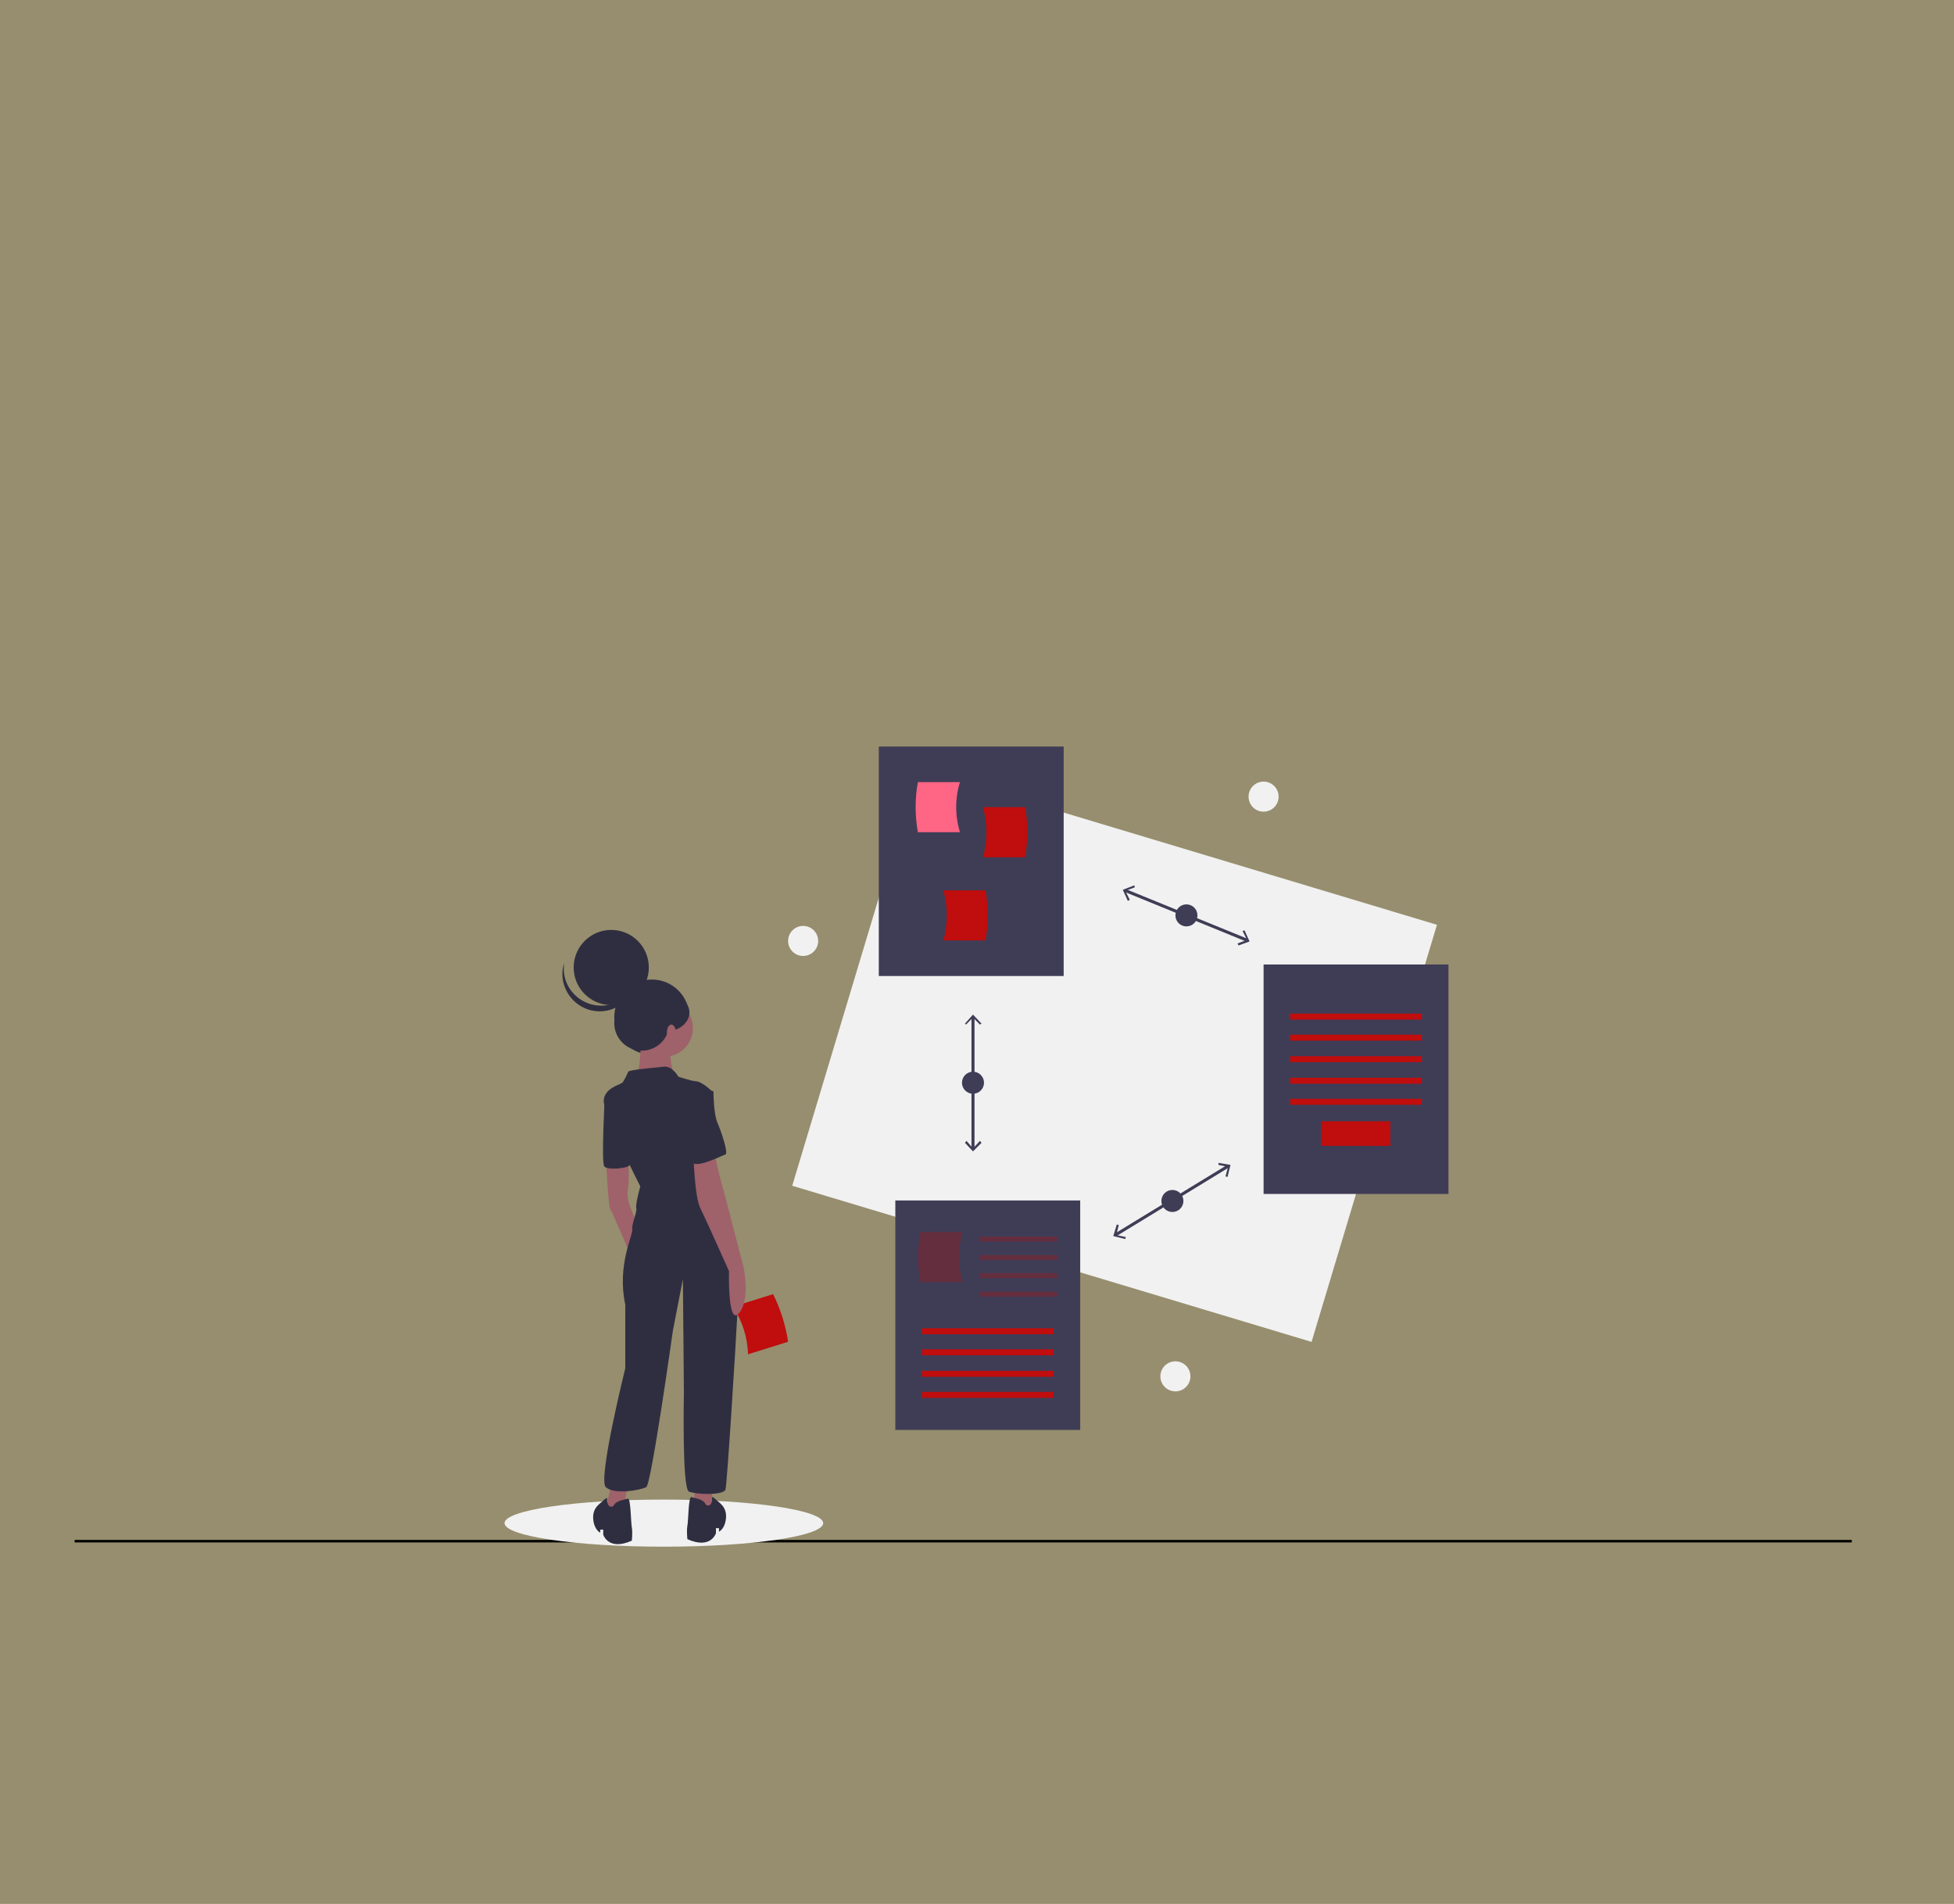 <?xml version="1.0" encoding="utf-8"?>
<!-- Generator: Adobe Illustrator 27.2.0, SVG Export Plug-In . SVG Version: 6.00 Build 0)  -->
<svg version="1.1" id="Layer_1" xmlns="http://www.w3.org/2000/svg" xmlns:xlink="http://www.w3.org/1999/xlink" x="0px" y="0px"
	 viewBox="0 0 390 380" style="enable-background:new 0 0 390 380;" xml:space="preserve">
<rect x="0" y="0" width="390" height="380" fill="#808080" stroke="none"/>
<style type="text/css">
	.st0{opacity:0.2;fill:#F1CB2B;enable-background:new    ;}
	.st1{fill:none;stroke:#000000;stroke-width:0.5;stroke-miterlimit:10;}
	.st2{fill:#F1F1F1;}
	.st3{fill:#C00D0D;}
	.st4{fill:#2F2E41;}
	.st5{fill:#9F616A;}
	.st6{fill:#A0616A;}
	.st7{fill:none;stroke:#3F3D56;stroke-width:0.608;stroke-miterlimit:10;}
	.st8{fill:#3F3D56;}
	.st9{fill:#FF6584;}
	.st10{opacity:0.3;fill:#C00D0D;enable-background:new    ;}
</style>
<rect class="st0" width="390" height="380"/>
<line class="st1" x1="14.9" y1="307.6" x2="369.6" y2="307.6"/>
<circle class="st2" cx="252.2" cy="159" r="3"/>
<circle class="st2" cx="234.6" cy="274.7" r="3"/>
<circle class="st2" cx="160.3" cy="187.8" r="3"/>
<ellipse class="st2" cx="132.5" cy="304" rx="31.8" ry="4.7"/>
<path class="st3" d="M149.3,270.3l8-2.5c-0.5-3.3-1.5-6.5-3-9.5l-8,2.5C148.2,263.7,149.2,267,149.3,270.3z"/>
<circle class="st4" cx="130.1" cy="203" r="7.5"/>
<polygon class="st5" points="122,296.4 120.6,302.5 124.1,302.5 125.5,295.6 "/>
<polygon class="st5" points="138.6,296.4 138.6,302.1 142.1,302.5 142.1,296.4 "/>
<path class="st5" d="M121,232c0,0,0.4,8.7,0.8,9.3c0.4,0.6,4.1,9.3,4.1,9.3l1.8-5.7c0,0-2.9-4.7-2.4-7.3c0.4-2.7,0.1-5.9,0.1-5.9
	L121,232z"/>
<circle class="st5" cx="132.6" cy="205.2" r="5.7"/>
<path class="st5" d="M127.9,205.9c0,0,0.2,8.1-1.2,9.3c-1.4,1.2,8.1,0.2,8.1,0.2s-2-5.7-0.4-6.9C136,207.3,127.9,205.9,127.9,205.9z
	"/>
<path class="st4" d="M135.4,214.9c0,0-1.2-2.2-2.9-2c-1.7,0.2-6.9,0.6-7.1,1s-0.8,1.8-1.2,2.2s-3.5,1-3.7,3.5
	c-0.2,2.5,7.3,17.2,7.3,17.2s-1,3.5-0.8,4.3s-1,3.3-0.8,4.3s-3.1,7.1-1.4,15v12.7c0,0-5.5,22.1-3.9,23.7c1.6,1.6,7.1,0.6,8.1,0
	c1-0.6,5.3-31.2,5.3-31.2l2-10.3l0.2,22.7c0,0-0.4,19.1,1,19.7s6.9,0.8,7.3-0.4c0.3-0.9,1.9-26.2,2.5-37.3c0.2-3.8-0.1-7.7-0.9-11.4
	c-0.9-3.8-2.1-8.3-3.5-10.1c-2.7-3.5-4.3-14.4-4.3-14.4l3.5-6.3c0,0-2-2-3.3-2C137.8,215.7,135.4,214.9,135.4,214.9z"/>
<path class="st4" d="M121.8,218.2l-1.1,0.7c0,0-0.7,13.1-0.1,13.9c0.6,0.8,4.9,0.4,5.1-0.3C126.1,231.8,121.8,218.2,121.8,218.2z"/>
<path class="st5" d="M138.4,230.3c0,0,0.2,8.5,1.4,10.9c1.2,2.4,5.7,12.5,5.7,12.5s-0.3,11.1,2,8.4c2.3-2.7,0.9-9.2,0.9-9.2l-3.9-15
	c0,0-2-6.7-1.8-8.7C142.9,227.3,138.4,230.3,138.4,230.3z"/>
<path class="st4" d="M142.1,298.8c0,0,0.2-0.1,0.8,0.5c0.6,0.6,2.2,1.4,2,3.7c-0.2,2.2-1.4,2.7-1.4,2.7V305h-0.6v1
	c0,0-1,3.3-5.7,1.2c0,0-0.2-1.6,0-2.7c0.2-1,0.2-5.9,0.8-5.7c0.6,0.2,2.2,0.4,2.7,1.2C141.1,300.9,142.3,300.6,142.1,298.8z"/>
<path class="st4" d="M121.2,299c0,0-0.2-0.1-0.8,0.5c-0.6,0.6-2.2,1.4-2,3.7c0.2,2.2,1.4,2.7,1.4,2.7v-0.6h0.6v1c0,0,1,3.3,5.7,1.2
	c0,0,0.2-1.6,0-2.7s-0.2-5.9-0.8-5.7c-0.6,0.2-2.2,0.4-2.7,1.2C122.2,301.1,121,300.8,121.2,299z"/>
<path class="st4" d="M139.5,217.2l2.9,0.6c0,0,0,4.5,0.8,6.3c0.8,1.8,2.2,6.1,1.6,6.3s-6.3,3.1-6.7,1.4
	C137.6,230.1,136.6,217.2,139.5,217.2z"/>
<circle class="st4" cx="122" cy="193.1" r="7.5"/>
<path class="st4" d="M115.6,199.3c3.3,2.4,8,1.7,10.4-1.7c0.5-0.7,0.9-1.5,1.1-2.3c-0.5,4.1-4.3,7-8.3,6.5c-4.1-0.5-7-4.3-6.5-8.3
	c0.1-0.4,0.1-0.8,0.3-1.2C112.2,195.1,113.4,197.7,115.6,199.3z"/>
<circle class="st4" cx="128.1" cy="204.2" r="5.5"/>
<ellipse class="st4" cx="132.7" cy="202.1" rx="4.9" ry="3.8"/>
<ellipse class="st6" cx="134" cy="206.1" rx="0.9" ry="1.6"/>
<rect x="178.8" y="156.5" transform="matrix(0.288 -0.958 0.958 0.288 -43.302 362.883)" class="st2" width="86.9" height="108.2"/>
<line class="st7" x1="224.5" y1="177.7" x2="249" y2="187.7"/>
<polygon class="st8" points="225.1,179.8 225.5,179.6 224.6,177.8 226.5,177.1 226.4,176.7 224.1,177.6 "/>
<polygon class="st8" points="247.2,188.7 247,188.3 248.9,187.6 248,185.8 248.4,185.7 249.4,187.9 "/>
<circle class="st8" cx="236.8" cy="182.7" r="2.2"/>
<line class="st7" x1="222.6" y1="246.5" x2="245.2" y2="232.7"/>
<polygon class="st8" points="224.6,247.3 224.7,246.9 222.8,246.5 223.3,244.5 222.9,244.4 222.2,246.7 "/>
<polygon class="st8" points="245,234.9 244.6,234.8 245.1,232.9 243.2,232.5 243.2,232.1 245.6,232.5 "/>
<circle class="st8" cx="234" cy="239.7" r="2.2"/>
<line class="st7" x1="194.2" y1="202.9" x2="194.2" y2="229.4"/>
<polygon class="st8" points="192.6,204.3 192.8,204.5 194.2,203.1 195.6,204.5 195.9,204.3 194.2,202.5 "/>
<polygon class="st8" points="192.6,228.1 192.9,227.7 194.2,229.2 195.6,227.7 195.9,228.1 194.2,229.8 "/>
<circle class="st8" cx="194.2" cy="216.1" r="2.2"/>
<rect x="175.4" y="149" class="st8" width="36.9" height="45.8"/>
<path class="st9" d="M191.6,166.1h-8.4c-0.6-3.3-0.6-6.7,0-10h8.4C190.6,159.3,190.6,162.8,191.6,166.1z"/>
<path class="st3" d="M196.2,171.1h8.4c0.6-3.3,0.6-6.7,0-10h-8.4C197.1,164.4,197.1,167.9,196.2,171.1z"/>
<path class="st3" d="M188.3,187.7h8.4c0.6-3.3,0.6-6.7,0-10h-8.4C189.2,181,189.2,184.5,188.3,187.7z"/>
<rect x="252.2" y="192.5" class="st8" width="36.9" height="45.8"/>
<rect x="257.5" y="202.3" class="st3" width="26.3" height="1.2"/>
<rect x="257.5" y="206.5" class="st3" width="26.3" height="1.2"/>
<rect x="257.5" y="210.8" class="st3" width="26.3" height="1.2"/>
<rect x="257.5" y="215.1" class="st3" width="26.3" height="1.2"/>
<rect x="257.5" y="219.3" class="st3" width="26.3" height="1.2"/>
<rect x="263.7" y="223.8" class="st3" width="13.8" height="4.9"/>
<rect x="178.7" y="239.6" class="st8" width="36.9" height="45.8"/>
<rect x="184" y="265.1" class="st3" width="26.3" height="1.2"/>
<rect x="184" y="269.3" class="st3" width="26.3" height="1.2"/>
<rect x="184" y="273.6" class="st3" width="26.3" height="1.2"/>
<rect x="184" y="277.8" class="st3" width="26.3" height="1.2"/>
<path class="st10" d="M192.1,255.9h-8.4c-0.6-3.3-0.6-6.7,0-10h8.4C191.2,249.1,191.2,252.6,192.1,255.9z"/>
<rect x="195.6" y="246.8" class="st10" width="15.4" height="1"/>
<rect x="195.6" y="250.5" class="st10" width="15.4" height="1"/>
<rect x="195.6" y="254.1" class="st10" width="15.4" height="1"/>
<rect x="195.6" y="257.8" class="st10" width="15.4" height="1"/>
</svg>

